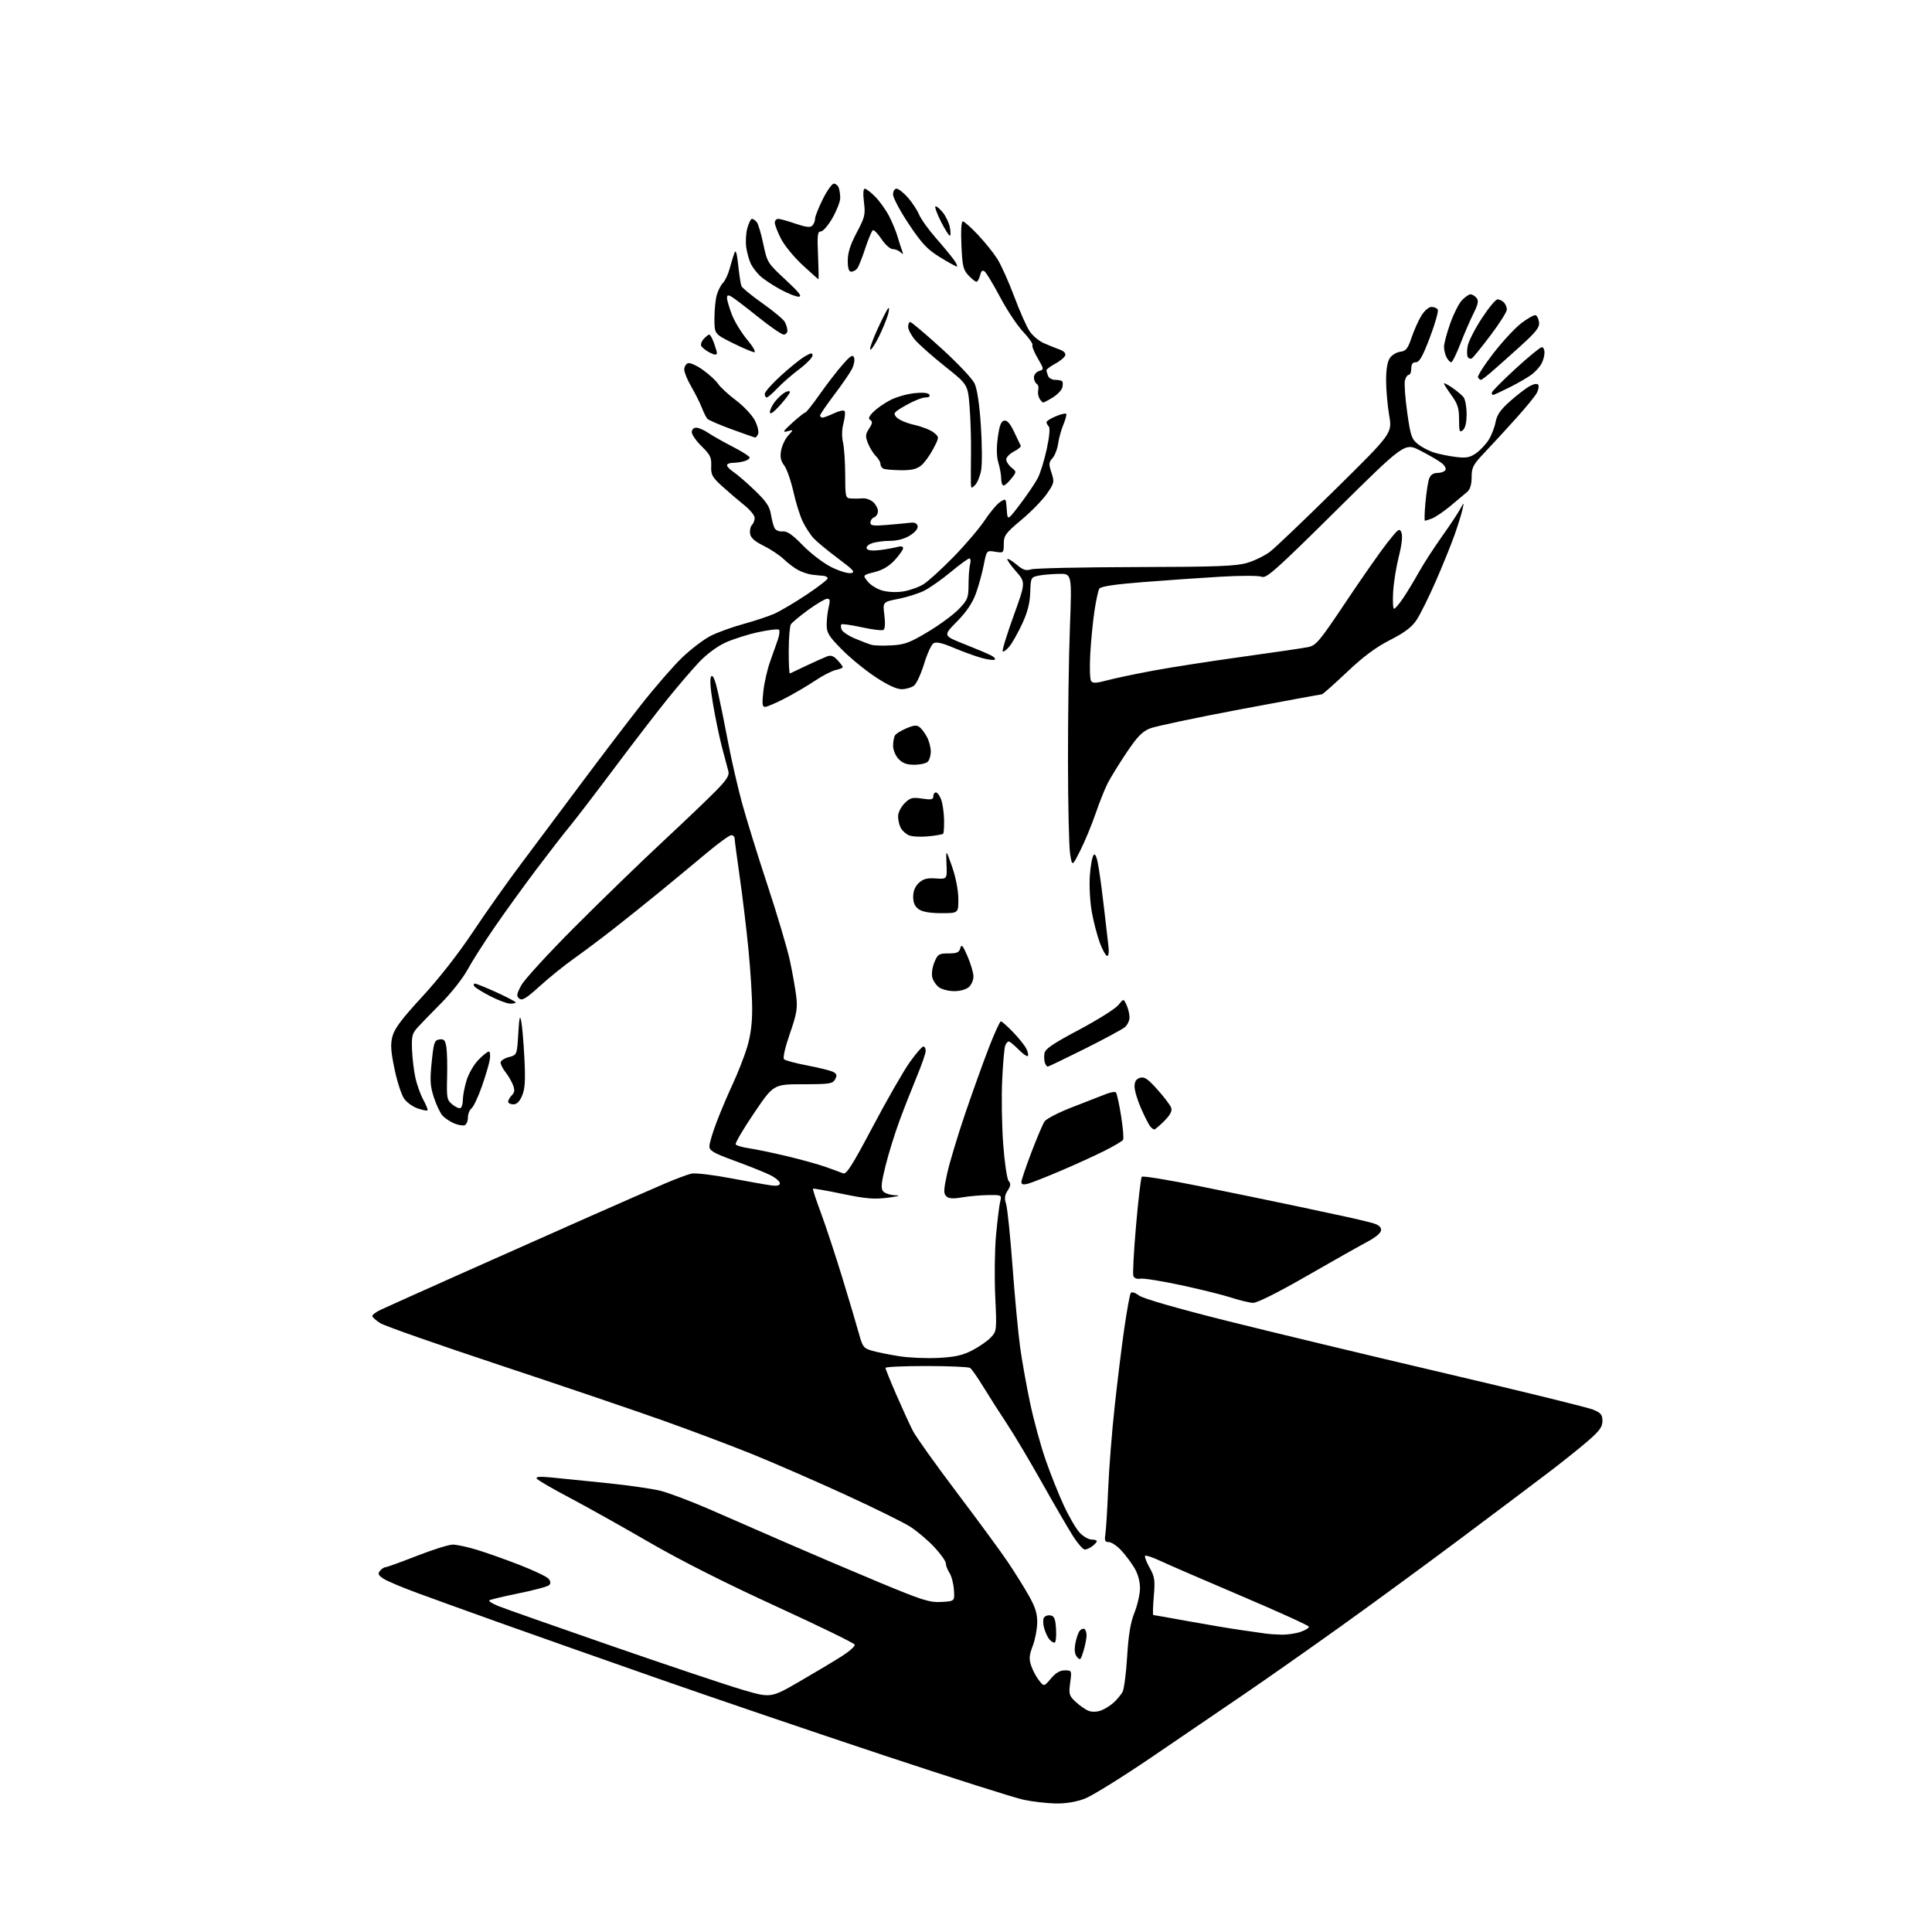 <?xml version="1.0" encoding="UTF-8" standalone="no"?>
<svg 
  version="1.1" 
  xmlns="http://www.w3.org/2000/svg" 
  xmlns:xlink="http://www.w3.org/1999/xlink" 
  xmlns:svg="http://www.w3.org/2000/svg"
  xmlns:rdf="http://www.w3.org/1999/02/22-rdf-syntax-ns#"
  xmlns:cc="http://creativecommons.org/ns#"
  xmlns:dc="http://purl.org/dc/elements/1.1/"
  viewBox="0 0 768 768"
  width="768"
  height="768"
>
<style>svg {background-color: white; }</style>"
<path stroke="none" fill="black" fill-rule="evenodd" d="M419.71,716.91C416.30,716.85 410.57,716.20 407.00,715.46C403.43,714.72 378.23,706.71 351.00,697.67C323.77,688.63 283.50,674.93 261.50,667.23C239.50,659.53 211.38,649.61 199.00,645.19C186.62,640.77 171.66,635.37 165.75,633.19C159.84,631.01 153.85,628.48 152.44,627.55C150.36,626.19 150.10,625.59 151.06,624.43C151.71,623.64 152.67,623.00 153.20,623.00C153.72,623.00 159.33,620.98 165.66,618.50C171.99,616.02 178.43,614.00 179.98,614.00C181.53,614.00 185.87,614.94 189.64,616.09C193.42,617.24 201.07,619.96 206.66,622.13C212.25,624.31 217.38,626.76 218.07,627.58C218.92,628.61 218.99,629.41 218.29,630.11C217.72,630.68 212.26,632.15 206.15,633.38C200.04,634.62 194.79,635.88 194.48,636.19C194.17,636.50 195.85,637.53 198.21,638.48C200.57,639.43 220.72,646.52 243.00,654.24C265.27,661.96 288.66,669.79 294.96,671.65C306.41,675.03 306.41,675.03 317.92,668.36C324.25,664.70 331.83,660.16 334.77,658.28C337.71,656.40 339.96,654.37 339.76,653.77C339.56,653.17 325.47,646.31 308.45,638.51C288.44,629.35 270.61,620.35 258.00,613.04C247.28,606.82 232.99,598.83 226.26,595.28C219.52,591.73 213.72,588.35 213.35,587.76C212.89,587.01 214.64,586.87 219.09,587.31C222.62,587.65 232.47,588.65 241.00,589.52C249.53,590.40 259.20,591.78 262.50,592.60C265.80,593.42 274.57,596.72 282.00,599.95C289.43,603.17 303.15,609.16 312.50,613.25C321.85,617.34 338.38,624.38 349.23,628.90C366.75,636.19 369.55,637.07 374.23,636.80C379.50,636.50 379.50,636.50 379.20,632.00C379.04,629.53 378.25,626.51 377.45,625.29C376.65,624.07 376.00,622.36 376.00,621.49C376.00,620.62 373.93,617.70 371.40,615.00C368.87,612.29 364.58,608.66 361.87,606.92C359.16,605.17 347.37,599.37 335.68,594.01C323.99,588.66 307.54,581.49 299.12,578.08C290.70,574.67 274.52,568.58 263.16,564.54C251.80,560.50 222.70,550.63 198.50,542.60C174.30,534.58 153.04,527.12 151.25,526.02C149.46,524.93 148.00,523.62 148.00,523.13C148.00,522.63 149.46,521.54 151.25,520.69C153.04,519.85 167.32,513.43 183.00,506.43C198.68,499.44 221.62,489.23 234.00,483.76C246.38,478.29 260.02,472.31 264.32,470.47C268.61,468.64 273.36,466.86 274.87,466.53C276.38,466.20 283.44,467.03 290.56,468.38C297.67,469.73 304.96,471.02 306.75,471.24C308.97,471.52 310.00,471.24 310.00,470.35C310.00,469.63 308.31,468.19 306.25,467.15C304.19,466.11 297.89,463.58 292.25,461.52C283.61,458.36 282.00,457.44 282.00,455.64C282.01,454.46 283.30,450.12 284.88,446.00C286.45,441.88 289.34,435.06 291.30,430.85C293.26,426.65 295.79,420.19 296.93,416.50C298.35,411.90 299.00,407.07 299.00,401.14C299.00,396.39 298.33,385.75 297.53,377.50C296.72,369.25 295.15,356.20 294.04,348.50C292.94,340.80 292.02,333.94 292.02,333.25C292.01,332.56 291.41,332.00 290.68,332.00C289.96,332.00 285.57,335.18 280.93,339.07C276.29,342.95 268.00,349.82 262.50,354.33C257.00,358.83 248.45,365.68 243.50,369.54C238.55,373.40 231.56,378.64 227.96,381.18C224.37,383.72 218.37,388.57 214.63,391.95C209.15,396.92 207.56,397.88 206.42,396.94C205.22,395.94 205.34,395.15 207.25,391.63C208.48,389.36 218.04,378.93 228.49,368.46C238.95,357.98 254.70,342.71 263.50,334.51C272.30,326.32 281.90,317.15 284.82,314.14C288.90,309.95 290.00,308.18 289.54,306.58C289.21,305.44 288.06,301.12 286.99,297.00C285.92,292.88 284.31,285.08 283.40,279.67C282.30,273.09 282.09,269.51 282.76,268.84C283.43,268.17 284.33,270.38 285.48,275.54C286.42,279.78 288.23,288.70 289.49,295.37C290.76,302.04 293.20,312.68 294.91,319.00C296.63,325.32 301.20,340.10 305.08,351.83C308.95,363.56 312.96,377.06 313.99,381.83C315.01,386.60 316.15,393.01 316.52,396.07C317.09,400.82 316.71,403.02 313.98,410.91C312.09,416.35 311.14,420.54 311.66,421.06C312.16,421.56 316.35,422.68 320.99,423.56C325.63,424.44 330.24,425.59 331.23,426.12C332.65,426.88 332.81,427.49 331.98,429.04C331.03,430.81 329.82,431.00 319.21,431.00C307.50,431.01 307.50,431.01 299.71,442.53C295.42,448.87 292.15,454.44 292.45,454.91C292.74,455.38 295.12,456.08 297.74,456.46C300.36,456.84 307.00,458.22 312.50,459.52C318.00,460.82 324.98,462.75 328.00,463.80C331.02,464.85 334.23,466.03 335.13,466.42C336.44,466.98 338.73,463.38 346.97,447.81C352.59,437.19 359.19,425.69 361.64,422.25C364.10,418.81 366.53,416.00 367.05,416.00C367.57,416.00 367.99,416.79 367.98,417.75C367.97,418.71 366.38,423.32 364.43,428.00C362.49,432.68 359.40,440.55 357.57,445.50C355.74,450.45 353.25,458.46 352.04,463.30C350.31,470.24 350.10,472.41 351.04,473.55C351.70,474.35 353.88,475.06 355.87,475.13C358.28,475.21 357.27,475.54 352.90,476.11C347.49,476.80 344.25,476.53 334.90,474.59C328.63,473.29 323.35,472.36 323.17,472.52C322.99,472.69 324.42,477.02 326.33,482.16C328.25,487.30 332.08,498.93 334.86,508.00C337.63,517.08 340.60,527.07 341.46,530.21C342.91,535.48 343.31,535.99 346.77,536.97C348.82,537.55 353.64,538.52 357.47,539.12C361.31,539.73 368.28,540.03 372.97,539.79C379.60,539.45 382.62,538.78 386.50,536.78C389.25,535.36 392.57,533.05 393.88,531.65C396.22,529.14 396.25,528.87 395.62,515.30C395.27,507.71 395.41,496.77 395.94,491.00C396.47,485.23 397.20,479.26 397.57,477.75C398.23,475.00 398.23,475.00 392.87,475.06C389.91,475.09 385.25,475.50 382.50,475.97C378.82,476.59 377.15,476.48 376.16,475.53C375.03,474.45 375.09,472.95 376.54,466.37C377.50,462.04 380.73,451.30 383.73,442.50C386.73,433.70 390.98,421.89 393.17,416.25C395.36,410.61 397.47,406.00 397.87,406.00C398.26,406.00 400.42,407.91 402.68,410.25C404.93,412.59 407.31,415.55 407.96,416.84C408.62,418.12 408.90,419.44 408.57,419.76C408.24,420.09 406.58,418.93 404.87,417.18C403.16,415.43 401.41,414.00 400.99,414.00C400.56,414.00 399.93,414.75 399.58,415.66C399.23,416.57 398.69,422.76 398.38,429.41C398.07,436.06 398.25,447.46 398.78,454.75C399.32,462.07 400.28,468.64 400.94,469.43C401.88,470.56 401.79,471.39 400.56,473.27C399.37,475.08 399.22,476.38 399.93,478.58C400.45,480.19 401.61,491.40 402.50,503.50C403.40,515.60 404.75,530.00 405.51,535.50C406.27,541.00 408.06,551.02 409.49,557.77C410.92,564.53 413.68,574.65 415.63,580.27C417.58,585.90 420.90,594.20 423.00,598.71C425.11,603.23 427.98,608.07 429.37,609.46C430.77,610.86 432.83,612.00 433.95,612.00C435.08,612.00 436.00,612.29 436.00,612.64C436.00,612.99 435.21,613.88 434.25,614.61C433.29,615.34 431.93,615.95 431.24,615.97C430.54,615.99 428.45,613.62 426.59,610.71C424.73,607.79 419.17,598.23 414.24,589.46C409.31,580.68 402.98,570.05 400.18,565.84C397.38,561.63 393.21,555.10 390.92,551.34C388.62,547.58 386.24,544.17 385.62,543.77C385.00,543.36 377.19,543.02 368.25,543.02C359.31,543.01 352.00,543.34 352.00,543.76C352.00,544.18 353.95,549.02 356.34,554.51C358.73,560.01 361.68,566.44 362.90,568.82C364.11,571.19 371.98,582.21 380.37,593.32C388.77,604.42 397.91,616.88 400.68,621.00C403.45,625.12 407.21,631.16 409.04,634.41C411.58,638.92 412.36,641.46 412.31,645.08C412.27,647.69 411.46,651.85 410.51,654.33C409.11,657.99 409.00,659.46 409.92,662.17C410.54,664.00 411.93,666.62 413.03,668.00C415.01,670.50 415.01,670.50 417.76,667.24C419.65,664.99 421.36,663.98 423.28,663.99C426.04,664.00 426.06,664.05 425.41,668.94C424.81,673.49 424.98,674.08 427.63,676.55C429.21,678.02 431.51,679.61 432.75,680.09C434.11,680.61 436.09,680.54 437.75,679.91C439.26,679.34 441.55,677.88 442.84,676.68C444.13,675.48 445.66,673.61 446.25,672.52C446.84,671.42 447.65,665.12 448.06,658.52C448.58,649.85 449.40,644.97 450.98,641.00C452.18,637.98 453.17,633.59 453.17,631.25C453.17,628.64 452.31,625.56 450.93,623.25C449.69,621.19 447.32,618.04 445.65,616.25C443.98,614.46 441.78,613.00 440.76,613.00C439.24,613.00 439.00,612.42 439.41,609.75C439.68,607.96 440.18,599.98 440.51,592.00C440.83,584.02 442.00,569.17 443.11,559.00C444.21,548.83 445.94,534.78 446.96,527.80C447.98,520.81 449.11,514.63 449.46,514.06C449.87,513.40 451.09,513.74 452.80,515.00C454.47,516.22 467.69,520.04 487.50,525.01C505.10,529.42 544.27,538.83 574.54,545.92C604.82,553.00 631.26,559.50 633.29,560.35C636.38,561.64 637.00,562.39 637.00,564.85C637.00,567.20 635.83,568.82 631.25,572.78C628.09,575.52 621.23,581.02 616.00,585.00C610.77,588.99 595.02,600.83 581.00,611.32C566.98,621.81 545.38,637.64 533.00,646.49C520.62,655.35 503.60,667.30 495.17,673.05C486.73,678.80 470.08,690.14 458.17,698.25C446.25,706.36 434.12,713.90 431.21,715.00C427.82,716.28 423.70,716.97 419.71,716.91zM430.67,656.40C429.62,659.87 429.34,660.12 428.13,658.66C427.20,657.53 426.99,655.85 427.48,653.26C427.86,651.19 428.64,648.94 429.20,648.26C429.77,647.58 430.63,647.27 431.11,647.57C431.60,647.87 431.97,649.10 431.92,650.31C431.88,651.51 431.32,654.25 430.67,656.40zM419.17,653.00C418.66,653.00 417.72,652.37 417.08,651.60C416.44,650.83 415.53,648.86 415.07,647.23C414.60,645.60 414.56,643.71 414.98,643.04C415.40,642.36 416.59,641.96 417.62,642.16C419.13,642.45 419.56,643.56 419.80,647.76C419.97,650.64 419.69,653.00 419.17,653.00zM509.50,649.81C511.70,649.85 515.08,649.35 517.00,648.69C518.92,648.04 520.41,647.11 520.30,646.63C520.19,646.15 508.04,640.63 493.30,634.36C478.56,628.09 464.08,621.82 461.13,620.43C458.18,619.04 455.51,618.16 455.20,618.46C454.90,618.77 455.69,620.87 456.96,623.14C459.01,626.78 459.20,628.10 458.65,634.63C458.31,638.68 458.21,642.00 458.45,642.00C458.68,642.00 464.86,643.09 472.18,644.42C479.51,645.76 488.88,647.33 493.00,647.92C497.12,648.51 501.62,649.16 503.00,649.36C504.38,649.56 507.30,649.76 509.50,649.81zM498.09,517.90C496.66,517.85 492.80,516.92 489.50,515.84C486.20,514.76 477.20,512.53 469.50,510.88C461.80,509.23 454.51,508.06 453.30,508.29C451.98,508.54 450.87,508.11 450.53,507.23C450.22,506.42 450.70,497.37 451.60,487.13C452.49,476.88 453.52,468.17 453.89,467.77C454.26,467.37 464.45,469.03 476.53,471.46C488.61,473.90 505.93,477.46 515.00,479.38C524.08,481.30 533.75,483.37 536.50,483.98C539.25,484.59 543.19,485.54 545.25,486.08C547.85,486.77 549.00,487.64 549.00,488.90C549.00,490.10 547.01,491.78 543.19,493.82C539.99,495.52 529.12,501.66 519.03,507.46C507.75,513.94 499.68,517.96 498.09,517.90zM408.50,470.59C406.75,471.03 406.00,470.81 406.02,469.86C406.02,469.11 407.81,463.82 409.99,458.10C412.17,452.39 414.52,446.84 415.23,445.79C415.93,444.73 421.00,442.13 426.50,440.02C432.00,437.90 437.95,435.59 439.71,434.88C441.48,434.17 443.23,433.89 443.59,434.26C443.96,434.63 444.89,438.81 445.64,443.54C446.40,448.28 446.76,452.58 446.44,453.10C446.12,453.62 442.83,455.57 439.14,457.43C435.45,459.29 427.61,462.87 421.72,465.38C415.82,467.90 409.87,470.24 408.50,470.59zM458.87,448.97C458.53,448.99 457.78,448.44 457.22,447.75C456.65,447.06 455.02,443.86 453.59,440.63C452.17,437.39 451.00,433.49 451.00,431.94C451.00,429.95 451.62,428.94 453.15,428.45C454.89,427.90 456.22,428.79 460.11,433.14C462.76,436.09 465.21,439.33 465.56,440.35C466.01,441.65 465.19,443.21 462.85,445.57C461.01,447.42 459.22,448.95 458.87,448.97zM184.70,447.29C183.98,447.56 182.07,447.22 180.45,446.53C178.83,445.84 176.75,444.42 175.84,443.39C174.93,442.35 173.40,439.10 172.45,436.16C171.00,431.72 170.86,429.38 171.61,422.16C172.41,414.33 172.71,413.47 174.69,413.19C176.49,412.93 176.98,413.48 177.43,416.19C177.73,418.01 177.86,423.47 177.73,428.33C177.52,436.54 177.67,437.30 179.85,439.07C181.15,440.13 182.61,440.74 183.10,440.44C183.60,440.13 184.00,438.63 184.00,437.10C184.00,435.57 184.65,432.16 185.45,429.51C186.24,426.87 188.36,423.20 190.14,421.35C191.93,419.51 193.80,418.00 194.31,418.00C194.81,418.00 194.98,419.46 194.69,421.25C194.39,423.04 192.96,427.88 191.50,432.00C190.05,436.12 188.21,440.00 187.43,440.61C186.64,441.22 186.00,442.86 186.00,444.25C186.00,445.65 185.41,447.01 184.70,447.29zM169.93,441.38C169.69,441.61 167.97,441.27 166.09,440.64C164.22,440.01 161.80,438.31 160.72,436.85C159.64,435.39 157.90,430.08 156.85,425.05C155.32,417.67 155.16,415.11 156.04,411.84C156.85,408.83 159.93,404.75 167.90,396.14C174.48,389.01 182.26,379.07 187.96,370.50C193.08,362.80 201.82,350.45 207.39,343.05C212.95,335.65 223.57,321.44 231.00,311.47C238.43,301.50 249.07,287.52 254.65,280.42C260.22,273.31 267.66,264.75 271.17,261.38C274.69,258.01 279.80,254.13 282.53,252.75C285.26,251.37 291.10,249.26 295.50,248.06C299.90,246.85 305.43,245.02 307.78,243.98C310.14,242.94 315.88,239.55 320.53,236.45C325.19,233.35 329.00,230.41 329.00,229.91C329.00,229.41 328.21,228.95 327.25,228.89C326.29,228.82 324.30,228.63 322.83,228.45C321.36,228.28 318.88,227.46 317.33,226.63C315.77,225.81 313.19,223.86 311.60,222.32C310.00,220.77 306.40,218.37 303.60,216.98C299.95,215.18 298.41,213.80 298.17,212.12C297.98,210.83 298.32,209.28 298.92,208.68C299.51,208.09 300.00,206.82 300.00,205.86C300.00,204.90 298.14,202.63 295.86,200.81C293.58,198.99 289.66,195.63 287.14,193.35C283.08,189.66 282.58,188.75 282.72,185.24C282.86,181.86 282.32,180.74 278.94,177.44C276.77,175.33 275.00,172.79 275.00,171.80C275.00,170.75 275.73,170.00 276.75,170.01C277.71,170.01 279.85,170.93 281.50,172.06C283.15,173.18 287.54,175.66 291.25,177.57C294.96,179.47 298.00,181.42 298.00,181.90C298.00,182.37 296.99,183.04 295.75,183.37C294.51,183.70 292.49,183.98 291.25,183.99C290.01,183.99 289.00,184.43 289.00,184.95C289.00,185.48 290.21,186.72 291.69,187.70C293.17,188.69 296.95,191.97 300.10,195.00C304.59,199.32 305.96,201.36 306.46,204.50C306.82,206.70 307.48,209.18 307.94,210.00C308.40,210.82 309.84,211.39 311.14,211.25C312.88,211.07 314.99,212.53 319.11,216.76C322.19,219.93 327.21,223.79 330.28,225.34C333.34,226.89 336.89,228.01 338.17,227.83C340.17,227.55 339.42,226.69 333.00,221.89C328.88,218.80 324.53,215.20 323.34,213.89C322.16,212.57 320.28,209.70 319.18,207.50C318.08,205.30 316.38,199.90 315.40,195.50C314.41,191.10 312.77,186.39 311.74,185.03C310.33,183.18 310.03,181.66 310.51,179.03C310.87,177.09 312.14,174.43 313.33,173.13C315.50,170.75 315.50,170.75 313.00,171.44C310.92,172.01 311.25,171.44 314.96,168.06C317.42,165.83 319.73,164.00 320.09,164.00C320.45,164.00 323.05,160.74 325.85,156.75C328.66,152.76 332.73,147.47 334.91,145.00C338.10,141.36 338.98,140.82 339.50,142.16C339.86,143.07 339.46,145.14 338.63,146.75C337.80,148.36 334.61,152.98 331.56,157.01C328.50,161.05 326.00,164.72 326.00,165.17C326.00,165.63 326.43,166.00 326.97,166.00C327.50,166.00 329.52,165.24 331.45,164.32C333.39,163.40 335.29,162.96 335.69,163.35C336.08,163.74 335.91,165.88 335.32,168.10C334.65,170.60 334.57,173.54 335.10,175.82C335.57,177.84 335.96,183.66 335.98,188.75C336.00,197.62 336.09,198.01 338.25,198.16C339.49,198.24 341.56,198.22 342.86,198.10C344.16,197.98 346.07,198.66 347.11,199.60C348.15,200.54 349.00,202.15 349.00,203.19C349.00,204.22 348.32,205.32 347.50,205.64C346.68,205.95 346.00,206.89 346.00,207.72C346.00,208.97 347.15,209.13 352.75,208.66C356.46,208.34 360.61,207.96 361.97,207.79C363.61,207.60 364.55,208.05 364.77,209.14C364.97,210.13 363.77,211.60 361.68,212.89C359.51,214.23 356.60,215.00 353.70,215.00C351.19,215.00 347.95,215.45 346.50,216.00C344.95,216.59 344.16,217.45 344.58,218.12C345.02,218.84 346.93,219.03 349.89,218.65C352.42,218.32 355.51,217.76 356.75,217.41C358.14,217.01 359.00,217.20 359.00,217.90C359.00,218.52 357.52,220.64 355.71,222.61C353.48,225.05 350.90,226.59 347.67,227.41C342.91,228.62 342.91,228.62 344.89,231.13C345.97,232.51 348.58,234.14 350.68,234.74C352.93,235.39 356.38,235.54 359.08,235.10C361.61,234.70 365.21,233.42 367.08,232.26C368.96,231.09 374.37,226.17 379.10,221.32C383.83,216.47 389.39,209.93 391.46,206.79C393.54,203.65 396.28,200.39 397.56,199.55C399.87,198.04 399.89,198.06 400.20,202.54C400.50,207.05 400.50,207.05 405.62,200.28C408.44,196.55 411.56,191.93 412.56,190.00C413.55,188.07 415.15,182.90 416.10,178.50C417.15,173.64 417.47,170.13 416.92,169.55C416.41,169.03 416.00,168.25 416.00,167.81C416.00,167.38 417.64,166.34 419.65,165.50C421.66,164.66 423.53,164.20 423.81,164.48C424.09,164.75 423.60,166.67 422.73,168.74C421.86,170.81 420.91,174.24 420.62,176.37C420.32,178.50 419.32,181.09 418.38,182.13C416.89,183.78 416.84,184.49 417.97,187.89C419.18,191.59 419.10,192.00 416.16,196.27C414.46,198.74 409.91,203.40 406.05,206.63C399.71,211.94 399.04,212.85 399.02,216.19C399.00,219.82 398.95,219.87 395.59,219.32C392.19,218.77 392.19,218.77 391.05,224.63C390.42,227.86 389.01,232.97 387.91,236.00C386.53,239.76 384.16,243.27 380.38,247.10C374.87,252.69 374.87,252.69 383.18,255.98C387.76,257.79 392.58,259.82 393.89,260.49C395.21,261.16 395.88,261.94 395.39,262.23C394.90,262.52 392.48,262.19 390.00,261.49C387.52,260.79 382.60,258.99 379.05,257.49C374.46,255.54 372.16,255.04 371.06,255.73C370.22,256.27 368.53,259.96 367.32,263.95C366.11,267.93 364.30,271.81 363.31,272.57C362.31,273.32 360.13,273.95 358.45,273.97C356.44,273.99 352.87,272.33 347.95,269.08C343.85,266.37 337.82,261.43 334.55,258.09C329.39,252.84 328.60,251.54 328.62,248.27C328.63,246.20 329.00,243.04 329.44,241.25C330.07,238.73 329.93,238.00 328.83,238.00C328.04,238.00 324.65,240.00 321.29,242.44C317.94,244.89 314.82,247.47 314.38,248.19C313.93,248.91 313.55,253.66 313.53,258.75C313.51,263.83 313.73,267.87 314.00,267.72C314.27,267.57 317.20,266.18 320.50,264.63C323.80,263.09 327.46,261.44 328.64,260.98C330.27,260.34 331.28,260.67 332.89,262.38C334.05,263.62 335.00,264.88 335.00,265.19C335.00,265.50 333.76,266.01 332.25,266.33C330.74,266.64 327.02,268.56 324.00,270.59C320.98,272.61 315.57,275.78 312.00,277.63C308.43,279.48 304.88,280.99 304.12,281.00C303.02,281.00 302.88,279.74 303.45,274.75C303.83,271.31 305.04,266.02 306.13,263.00C307.21,259.98 308.60,256.04 309.22,254.25C309.83,252.46 310.03,250.70 309.66,250.33C309.29,249.96 305.57,250.39 301.39,251.30C297.21,252.21 291.33,254.08 288.32,255.46C285.06,256.95 280.83,260.10 277.88,263.23C275.15,266.13 269.64,272.55 265.63,277.50C261.61,282.45 252.09,294.82 244.47,305.00C236.85,315.18 228.75,325.75 226.47,328.50C224.19,331.25 218.25,338.90 213.28,345.50C208.31,352.10 200.83,362.45 196.66,368.50C192.49,374.55 187.61,382.20 185.83,385.50C184.04,388.80 179.41,394.69 175.54,398.59C171.67,402.50 167.38,406.91 166.02,408.41C163.86,410.77 163.57,411.92 163.79,417.31C163.92,420.72 164.53,425.75 165.14,428.50C165.75,431.25 167.17,435.18 168.30,437.24C169.43,439.30 170.16,441.16 169.93,441.38zM204.05,439.00C202.92,439.00 202.00,438.52 202.00,437.93C202.00,437.34 202.66,436.20 203.46,435.39C204.57,434.29 204.68,433.30 203.94,431.35C203.40,429.93 202.07,427.63 200.98,426.25C199.89,424.86 199.00,423.13 199.00,422.39C199.00,421.66 200.46,420.68 202.25,420.22C205.50,419.38 205.50,419.38 206.02,410.94C206.42,404.25 206.67,403.23 207.21,406.00C207.59,407.93 208.15,414.56 208.46,420.74C208.90,429.38 208.70,432.79 207.57,435.49C206.57,437.89 205.45,439.00 204.05,439.00zM416.48,424.00C416.18,424.00 415.69,423.36 415.39,422.57C415.09,421.79 414.99,420.10 415.17,418.82C415.43,416.97 418.24,415.04 428.99,409.32C436.41,405.37 443.41,400.97 444.56,399.53C446.64,396.92 446.64,396.92 447.82,399.51C448.47,400.93 449.00,403.13 449.00,404.39C449.00,405.66 448.21,407.39 447.25,408.24C446.29,409.09 439.09,412.98 431.26,416.89C423.43,420.80 416.78,424.00 416.48,424.00zM202.75,398.95C201.51,398.93 197.94,397.58 194.82,395.97C191.70,394.36 188.86,392.58 188.51,392.02C188.17,391.46 188.30,391.00 188.82,391.00C189.33,391.00 193.18,392.56 197.38,394.47C201.57,396.39 205.00,398.19 205.00,398.47C205.00,398.76 203.99,398.98 202.75,398.95zM379.39,394.00C377.22,394.00 374.50,393.34 373.34,392.52C372.18,391.71 370.94,389.91 370.60,388.53C370.24,387.13 370.61,384.47 371.43,382.51C372.77,379.30 373.25,379.00 377.04,379.00C380.42,379.00 381.29,378.61 381.74,376.89C382.19,375.17 382.72,375.77 384.61,380.14C385.88,383.09 386.94,386.67 386.96,388.10C386.98,389.52 386.18,391.43 385.17,392.35C384.12,393.30 381.66,394.00 379.39,394.00zM440.13,380.00C439.59,380.00 438.27,377.64 437.19,374.75C436.12,371.86 434.68,366.28 433.98,362.35C433.29,358.42 432.95,351.98 433.23,348.03C433.51,344.09 434.20,340.40 434.77,339.83C435.46,339.14 436.13,340.99 436.86,345.66C437.45,349.42 438.41,356.77 438.99,362.00C439.57,367.23 440.28,373.41 440.58,375.75C440.90,378.25 440.72,380.00 440.13,380.00zM374.22,363.00C369.71,363.00 366.70,362.48 365.22,361.44C363.67,360.35 363.00,358.87 363.00,356.48C363.00,354.24 363.77,352.36 365.25,350.98C366.99,349.36 368.53,348.96 372.00,349.19C376.50,349.50 376.50,349.50 376.25,343.50C376.00,337.50 376.00,337.50 378.46,344.50C379.91,348.66 380.93,353.83 380.95,357.25C381.00,363.00 381.00,363.00 374.22,363.00zM429.47,338.00C426.21,344.50 426.21,344.50 425.39,339.50C424.94,336.75 424.56,320.10 424.54,302.50C424.52,284.90 424.86,260.94 425.31,249.25C426.11,228.00 426.11,228.00 420.81,228.12C417.89,228.18 414.20,228.52 412.61,228.87C409.84,229.47 409.71,229.75 409.53,235.50C409.39,239.78 408.47,243.37 406.32,248.00C404.66,251.57 402.37,255.62 401.24,257.00C400.10,258.38 398.91,259.24 398.60,258.93C398.28,258.62 400.21,252.32 402.88,244.93C407.73,231.50 407.73,231.50 403.85,227.10C401.72,224.67 400.19,222.48 400.45,222.22C400.70,221.96 402.36,222.96 404.12,224.44C406.67,226.60 407.84,226.97 409.91,226.33C411.33,225.88 430.05,225.47 451.50,225.42C484.03,225.34 491.38,225.06 495.81,223.74C498.73,222.87 502.78,220.89 504.81,219.35C506.84,217.82 518.61,206.58 530.97,194.39C553.45,172.22 553.45,172.22 552.22,165.09C551.55,161.17 551.00,154.92 551.00,151.20C551.00,146.79 551.52,143.70 552.51,142.29C553.34,141.10 555.21,139.99 556.67,139.82C558.89,139.55 559.62,138.63 561.13,134.18C562.12,131.25 563.88,127.31 565.05,125.43C566.23,123.51 567.98,122.00 569.02,122.00C570.05,122.00 571.18,122.48 571.54,123.06C571.90,123.64 570.50,128.59 568.43,134.06C565.55,141.66 564.23,144.00 562.83,144.00C561.54,144.00 561.00,144.74 561.00,146.50C561.00,147.88 560.56,149.00 560.02,149.00C559.48,149.00 558.79,150.01 558.48,151.25C558.17,152.49 558.58,158.18 559.38,163.90C560.70,173.27 561.13,174.53 563.67,176.56C565.23,177.81 568.20,179.34 570.29,179.96C572.37,180.59 576.27,181.36 578.95,181.68C582.94,182.15 584.38,181.86 586.84,180.11C588.50,178.93 590.75,176.51 591.85,174.73C592.94,172.95 594.15,169.80 594.53,167.73C595.06,164.89 596.51,162.82 600.37,159.41C603.19,156.91 606.71,154.22 608.19,153.44C609.85,152.56 611.12,152.38 611.49,152.98C611.82,153.52 611.55,154.98 610.89,156.23C610.23,157.48 606.50,162.04 602.59,166.37C598.69,170.71 593.14,176.74 590.25,179.78C585.57,184.70 585.00,185.78 585.00,189.65C585.00,192.54 584.41,194.51 583.25,195.53C582.29,196.37 579.29,198.88 576.59,201.11C573.89,203.35 570.60,205.58 569.28,206.09C567.95,206.59 566.67,207.00 566.43,207.00C566.18,207.00 566.28,203.74 566.64,199.75C567.00,195.76 567.66,191.49 568.12,190.25C568.67,188.75 569.77,188.00 571.42,188.00C572.77,188.00 574.20,187.49 574.58,186.86C574.98,186.23 574.26,184.95 572.97,183.98C571.70,183.02 567.90,180.82 564.53,179.09C558.40,175.95 558.40,175.95 531.02,203.05C507.19,226.64 503.37,230.04 501.57,229.28C500.39,228.78 493.28,228.77 485.00,229.26C477.02,229.73 463.14,230.70 454.15,231.41C443.04,232.29 437.54,233.12 437.00,234.00C436.56,234.71 435.68,238.72 435.06,242.90C434.43,247.08 433.68,254.78 433.39,260.00C433.11,265.23 433.26,270.05 433.72,270.72C434.39,271.66 435.79,271.60 440.04,270.46C443.04,269.65 451.35,267.90 458.50,266.57C465.65,265.25 481.62,262.77 494.00,261.06C506.38,259.35 518.08,257.63 520.00,257.23C523.19,256.57 524.53,254.95 535.00,239.28C541.33,229.80 548.71,219.25 551.40,215.83C555.90,210.11 556.37,209.78 557.11,211.77C557.61,213.13 557.22,216.67 556.05,221.22C555.03,225.23 554.01,231.54 553.80,235.25C553.58,238.96 553.74,242.00 554.15,242.00C554.57,242.00 556.20,240.09 557.78,237.75C559.36,235.41 562.16,230.80 564.00,227.50C565.83,224.20 569.90,217.90 573.03,213.50C576.16,209.10 579.46,204.15 580.36,202.50C582.01,199.50 582.01,199.50 581.36,202.50C581.01,204.15 579.61,208.65 578.26,212.50C576.90,216.35 573.53,224.68 570.77,231.00C568.00,237.32 564.56,244.27 563.12,246.43C561.20,249.32 558.38,251.45 552.54,254.43C546.88,257.32 541.90,261.03 535.34,267.25C530.26,272.06 525.82,276.00 525.47,276.00C525.12,276.00 510.48,278.70 492.95,281.99C475.42,285.29 459.30,288.70 457.14,289.56C454.03,290.80 452.07,292.85 447.73,299.32C444.72,303.82 441.35,309.30 440.24,311.50C439.13,313.70 436.99,319.10 435.48,323.50C433.97,327.90 431.27,334.43 429.47,338.00zM368.95,332.46C365.95,332.75 362.52,332.57 361.32,332.05C360.11,331.53 358.65,330.22 358.07,329.12C357.48,328.03 357.00,325.96 357.00,324.52C357.00,323.05 358.12,320.79 359.56,319.35C361.81,317.10 362.65,316.87 366.56,317.46C370.20,318.00 371.00,317.84 371.00,316.56C371.00,315.70 371.46,315.00 372.02,315.00C372.59,315.00 373.52,316.24 374.10,317.75C374.68,319.26 375.21,322.85 375.28,325.71C375.35,328.58 375.18,331.15 374.90,331.43C374.63,331.71 371.95,332.17 368.95,332.46zM363.47,304.00C360.45,304.00 358.77,303.38 357.17,301.69C355.95,300.38 355.01,298.09 355.02,296.44C355.02,294.82 355.38,292.95 355.80,292.29C356.22,291.62 358.28,290.36 360.37,289.49C363.40,288.22 364.47,288.15 365.65,289.13C366.47,289.80 367.78,291.60 368.57,293.13C369.35,294.65 370.00,297.18 370.00,298.75C370.00,300.32 369.46,302.14 368.80,302.80C368.14,303.46 365.74,304.00 363.47,304.00zM354.50,256.54C359.62,256.25 361.74,255.46 369.00,251.09C373.68,248.28 379.19,244.20 381.25,242.03C384.69,238.40 385.00,237.60 385.01,232.29C385.02,229.10 385.30,225.49 385.63,224.25C385.96,223.01 385.83,222.00 385.33,222.00C384.84,222.00 381.52,224.41 377.97,227.36C374.41,230.31 369.69,233.64 367.48,234.76C365.26,235.89 360.62,237.37 357.17,238.05C350.89,239.28 350.89,239.28 351.55,244.52C351.95,247.73 351.80,250.00 351.18,250.39C350.62,250.74 346.74,250.27 342.57,249.35C338.39,248.44 334.75,247.92 334.47,248.20C334.18,248.48 334.22,249.41 334.55,250.26C334.88,251.12 337.25,252.71 339.82,253.81C342.39,254.90 345.40,256.04 346.50,256.34C347.60,256.64 351.20,256.73 354.50,256.54zM387.62,192.81C386.13,194.30 386.00,194.23 385.94,191.96C385.90,190.61 385.93,185.13 385.99,179.80C386.06,174.46 385.80,166.22 385.41,161.48C384.71,152.86 384.71,152.86 375.58,145.59C370.55,141.59 365.22,136.86 363.72,135.08C362.22,133.30 361.00,130.98 361.00,129.92C361.00,128.87 361.38,128.00 361.84,128.00C362.30,128.00 367.87,132.71 374.21,138.47C380.55,144.23 386.48,150.49 387.38,152.39C388.44,154.63 389.33,160.55 389.91,169.23C390.40,176.59 390.45,184.55 390.02,186.91C389.59,189.27 388.51,191.92 387.62,192.81zM398.93,193.00C398.42,193.00 398.00,191.81 398.00,190.37C398.00,188.92 397.50,186.07 396.89,184.03C396.16,181.58 396.07,178.16 396.64,173.93C397.28,169.17 397.93,167.44 399.18,167.20C400.34,166.98 401.55,168.35 403.13,171.69C404.38,174.34 405.56,176.81 405.76,177.19C405.96,177.57 404.75,178.60 403.06,179.47C401.38,180.34 400.00,181.76 400.00,182.62C400.00,183.48 400.93,184.94 402.07,185.86C404.15,187.54 404.15,187.54 402.00,190.27C400.82,191.77 399.44,193.00 398.93,193.00zM358.12,186.92C355.03,186.88 351.94,186.62 351.25,186.34C350.56,186.06 350.00,185.21 350.00,184.46C350.00,183.70 349.18,182.27 348.17,181.29C347.17,180.31 345.77,178.04 345.05,176.26C343.94,173.45 343.99,172.66 345.49,170.38C346.82,168.34 346.93,167.57 345.96,166.97C345.04,166.40 345.37,165.54 347.22,163.69C348.60,162.31 351.65,160.20 353.99,159.00C356.34,157.81 360.61,156.59 363.49,156.29C366.84,155.94 368.98,156.15 369.42,156.87C369.86,157.58 369.26,158.00 367.81,158.01C366.54,158.01 363.10,159.40 360.16,161.08C355.16,163.95 354.92,164.26 356.42,165.92C357.31,166.89 360.48,168.24 363.48,168.91C366.48,169.58 369.94,170.94 371.17,171.94C373.41,173.75 373.41,173.75 370.96,178.47C369.60,181.06 367.43,184.04 366.12,185.09C364.37,186.49 362.23,186.98 358.12,186.92zM300.14,173.91C299.79,173.86 295.56,172.37 290.75,170.61C285.94,168.85 281.63,166.98 281.16,166.45C280.70,165.93 279.71,163.93 278.96,162.00C278.21,160.07 276.34,156.34 274.80,153.71C273.26,151.07 272.00,148.02 272.00,146.92C272.00,145.83 272.66,144.69 273.46,144.38C274.26,144.07 276.96,145.28 279.45,147.07C281.95,148.86 284.67,151.37 285.50,152.63C286.33,153.90 289.51,156.83 292.57,159.14C295.63,161.45 299.00,165.04 300.06,167.11C301.12,169.19 301.71,171.59 301.38,172.44C301.06,173.30 300.50,173.96 300.14,173.91zM581.50,171.00C580.20,172.08 580.00,171.52 580.00,166.77C580.00,162.28 579.46,160.56 577.00,157.16C575.35,154.88 574.00,152.76 574.00,152.44C574.00,152.12 575.46,152.86 577.25,154.09C579.04,155.31 581.06,157.00 581.75,157.85C582.44,158.69 583.00,161.72 583.00,164.57C583.00,167.96 582.48,170.19 581.50,171.00zM310.04,161.12C307.48,163.96 306.07,164.93 306.04,163.88C306.02,163.00 306.93,161.08 308.08,159.63C309.22,158.18 311.02,156.52 312.08,155.96C313.14,155.39 314.00,155.34 314.00,155.84C314.00,156.33 312.22,158.71 310.04,161.12zM414.68,160.00C414.36,160.00 413.69,159.26 413.18,158.36C412.68,157.45 412.47,155.93 412.72,154.97C412.97,154.01 412.69,152.92 412.09,152.55C411.49,152.18 411.00,151.04 411.00,150.01C411.00,148.98 411.92,147.84 413.05,147.49C415.06,146.85 415.05,146.77 412.50,142.40C411.07,139.97 410.13,137.60 410.41,137.15C410.68,136.70 409.02,134.33 406.71,131.88C404.39,129.43 400.30,123.28 397.62,118.22C394.93,113.16 392.17,108.56 391.48,107.98C390.55,107.21 390.07,107.59 389.60,109.47C389.25,110.86 388.60,112.00 388.16,112.00C387.71,112.00 386.28,110.86 384.97,109.47C382.89,107.25 382.54,105.74 382.18,97.47C381.92,91.71 382.14,88.00 382.74,88.00C383.27,88.00 385.96,90.38 388.70,93.28C391.45,96.18 394.94,100.53 396.46,102.93C397.97,105.33 401.00,112.07 403.18,117.90C405.35,123.73 408.11,129.94 409.31,131.71C410.50,133.47 413.06,135.60 414.99,136.44C416.92,137.28 419.73,138.41 421.23,138.95C422.96,139.58 423.76,140.45 423.42,141.34C423.13,142.12 421.33,143.58 419.44,144.60C417.55,145.62 416.00,146.77 416.00,147.15C416.00,147.53 416.27,148.55 416.61,149.42C416.94,150.29 418.22,151.00 419.44,151.00C420.66,151.00 421.92,151.25 422.22,151.56C422.53,151.86 422.56,152.98 422.28,154.05C422.00,155.11 420.31,156.88 418.52,157.99C416.73,159.09 415.00,160.00 414.68,160.00zM304.78,158.00C304.35,158.00 304.00,157.36 304.00,156.59C304.00,155.81 306.88,152.55 310.40,149.34C313.92,146.13 318.19,142.69 319.90,141.69C322.42,140.22 323.00,140.15 323.00,141.32C323.00,142.11 320.60,144.57 317.68,146.78C314.75,148.99 310.82,152.42 308.96,154.40C307.09,156.38 305.21,158.00 304.78,158.00zM593.53,157.00C593.24,157.00 593.00,156.61 593.00,156.12C593.00,155.64 597.23,151.37 602.39,146.62C607.56,141.88 612.29,138.00 612.89,138.00C613.50,138.00 613.98,139.01 613.96,140.25C613.95,141.49 613.38,143.47 612.71,144.67C612.05,145.86 610.38,147.71 609.00,148.78C607.62,149.86 603.70,152.14 600.28,153.87C596.86,155.59 593.82,157.00 593.53,157.00zM588.68,151.00C588.37,151.00 587.85,150.57 587.53,150.05C587.21,149.53 589.92,145.24 593.57,140.53C597.21,135.81 602.25,130.38 604.77,128.45C607.29,126.53 609.84,125.11 610.43,125.30C611.02,125.50 611.63,126.77 611.80,128.14C612.04,130.14 610.58,132.00 604.30,137.68C600.01,141.55 594.87,146.14 592.87,147.86C590.87,149.59 588.98,151.00 588.68,151.00zM576.88,144.00C576.43,144.00 575.60,143.13 575.04,142.07C574.47,141.00 574.01,139.09 574.02,137.82C574.03,136.54 575.13,132.40 576.47,128.62C577.81,124.83 579.90,120.67 581.12,119.37C582.35,118.07 583.89,117.00 584.55,117.00C585.21,117.00 586.29,117.64 586.93,118.42C587.86,119.54 587.60,120.87 585.71,124.67C584.38,127.33 582.04,132.76 580.49,136.75C578.95,140.74 577.32,144.00 576.88,144.00zM585.10,142.44C584.57,142.76 583.84,142.55 583.47,141.95C583.10,141.36 583.08,139.36 583.43,137.52C583.78,135.67 586.29,130.75 589.01,126.58C591.73,122.41 594.55,119.00 595.28,119.00C596.01,119.00 597.14,119.54 597.80,120.20C598.46,120.86 599.00,122.14 599.00,123.05C599.00,123.95 596.09,128.55 592.53,133.27C588.98,137.98 585.63,142.11 585.10,142.44zM284.25,140.97C283.84,140.95 282.60,140.43 281.50,139.81C280.40,139.18 279.19,138.19 278.80,137.61C278.42,137.02 278.82,135.75 279.71,134.77C280.59,133.80 281.60,133.00 281.95,133.00C282.31,133.00 283.14,134.49 283.80,136.32C284.46,138.15 285.00,139.95 285.00,140.32C285.00,140.69 284.66,140.99 284.25,140.97zM299.84,139.99C299.10,139.99 295.24,138.35 291.25,136.36C284.00,132.74 284.00,132.74 284.00,126.62C284.00,123.24 284.42,119.03 284.93,117.24C285.44,115.46 286.56,113.30 287.40,112.45C288.25,111.60 289.45,109.02 290.08,106.71C290.70,104.39 291.54,101.60 291.96,100.50C292.48,99.11 292.94,100.62 293.45,105.42C293.86,109.23 294.43,112.95 294.71,113.68C294.99,114.42 298.77,117.52 303.11,120.58C307.45,123.64 311.45,126.98 312.00,128.01C312.55,129.03 313.00,130.57 313.00,131.43C313.00,132.30 312.34,133.00 311.53,133.00C310.72,133.00 306.11,129.82 301.28,125.94C296.45,122.06 291.71,118.44 290.75,117.91C289.42,117.16 289.00,117.30 289.00,118.45C289.00,119.29 289.86,122.23 290.90,124.98C291.95,127.74 294.69,132.24 296.99,134.99C299.30,137.75 300.58,140.00 299.84,139.99zM345.98,139.00C345.51,139.00 346.70,135.51 348.63,131.25C350.57,126.99 352.56,123.08 353.06,122.57C353.56,122.05 353.53,123.15 352.99,125.05C352.45,126.93 350.85,130.84 349.43,133.73C348.01,136.63 346.46,139.00 345.98,139.00zM317.50,117.93C316.40,117.95 313.04,116.61 310.03,114.95C307.02,113.29 303.49,110.94 302.18,109.72C300.88,108.50 299.24,106.38 298.54,105.00C297.85,103.62 297.00,100.68 296.66,98.46C296.32,96.24 296.51,92.75 297.07,90.71C297.63,88.67 298.47,87.00 298.92,87.00C299.38,87.00 300.23,87.58 300.82,88.28C301.40,88.99 302.58,92.91 303.43,97.01C304.96,104.32 305.12,104.58 312.24,111.18C317.67,116.21 318.99,117.91 317.50,117.93zM325.35,111.00C325.22,111.00 322.36,108.45 318.99,105.33C315.62,102.21 311.76,97.50 310.43,94.86C309.09,92.22 308.00,89.38 308.00,88.53C308.00,87.69 308.60,87.00 309.34,87.00C310.08,87.00 313.18,87.86 316.23,88.91C320.30,90.31 322.08,90.52 322.89,89.71C323.50,89.10 324.00,87.86 324.00,86.96C324.00,86.06 325.39,82.55 327.08,79.16C328.77,75.77 330.75,73.00 331.47,73.00C332.19,73.00 333.06,73.71 333.39,74.58C333.73,75.45 334.00,77.31 334.00,78.71C334.00,80.11 332.62,83.67 330.93,86.63C329.24,89.58 327.16,92.00 326.31,92.00C324.99,92.00 324.82,93.42 325.18,101.50C325.41,106.72 325.48,111.00 325.35,111.00zM338.38,108.00C337.42,108.00 337.00,106.67 337.00,103.58C337.00,100.44 338.03,97.22 340.56,92.46C343.80,86.35 344.05,85.28 343.44,80.38C343.02,77.02 343.14,75.00 343.77,75.00C344.31,75.00 346.21,76.46 347.97,78.25C349.74,80.04 352.21,83.53 353.48,86.00C354.74,88.47 356.23,92.08 356.78,94.00C357.33,95.92 358.12,98.40 358.54,99.50C359.16,101.14 359.05,101.28 357.95,100.25C357.21,99.56 355.80,99.00 354.81,99.00C353.83,99.00 351.84,97.21 350.39,95.02C348.94,92.83 347.40,91.26 346.96,91.53C346.52,91.80 345.16,95.05 343.94,98.76C342.73,102.47 341.29,106.06 340.74,106.75C340.20,107.44 339.14,108.00 338.38,108.00zM380.32,105.93C379.87,105.89 376.80,104.19 373.50,102.15C368.56,99.09 366.40,96.78 361.25,89.05C357.81,83.88 355.00,78.61 355.00,77.33C355.00,76.00 355.60,75.00 356.40,75.00C357.16,75.00 359.19,76.59 360.90,78.54C362.61,80.48 364.61,83.53 365.36,85.31C366.10,87.10 369.07,91.24 371.95,94.53C374.84,97.81 378.08,101.74 379.17,103.25C380.25,104.76 380.77,105.97 380.32,105.93zM377.66,93.67C377.37,93.96 375.75,91.46 374.05,88.10C372.36,84.75 371.40,82.00 371.91,82.00C372.43,82.00 373.76,83.15 374.86,84.55C375.96,85.95 377.16,88.45 377.53,90.12C377.89,91.78 377.95,93.38 377.66,93.67z" />

</svg>